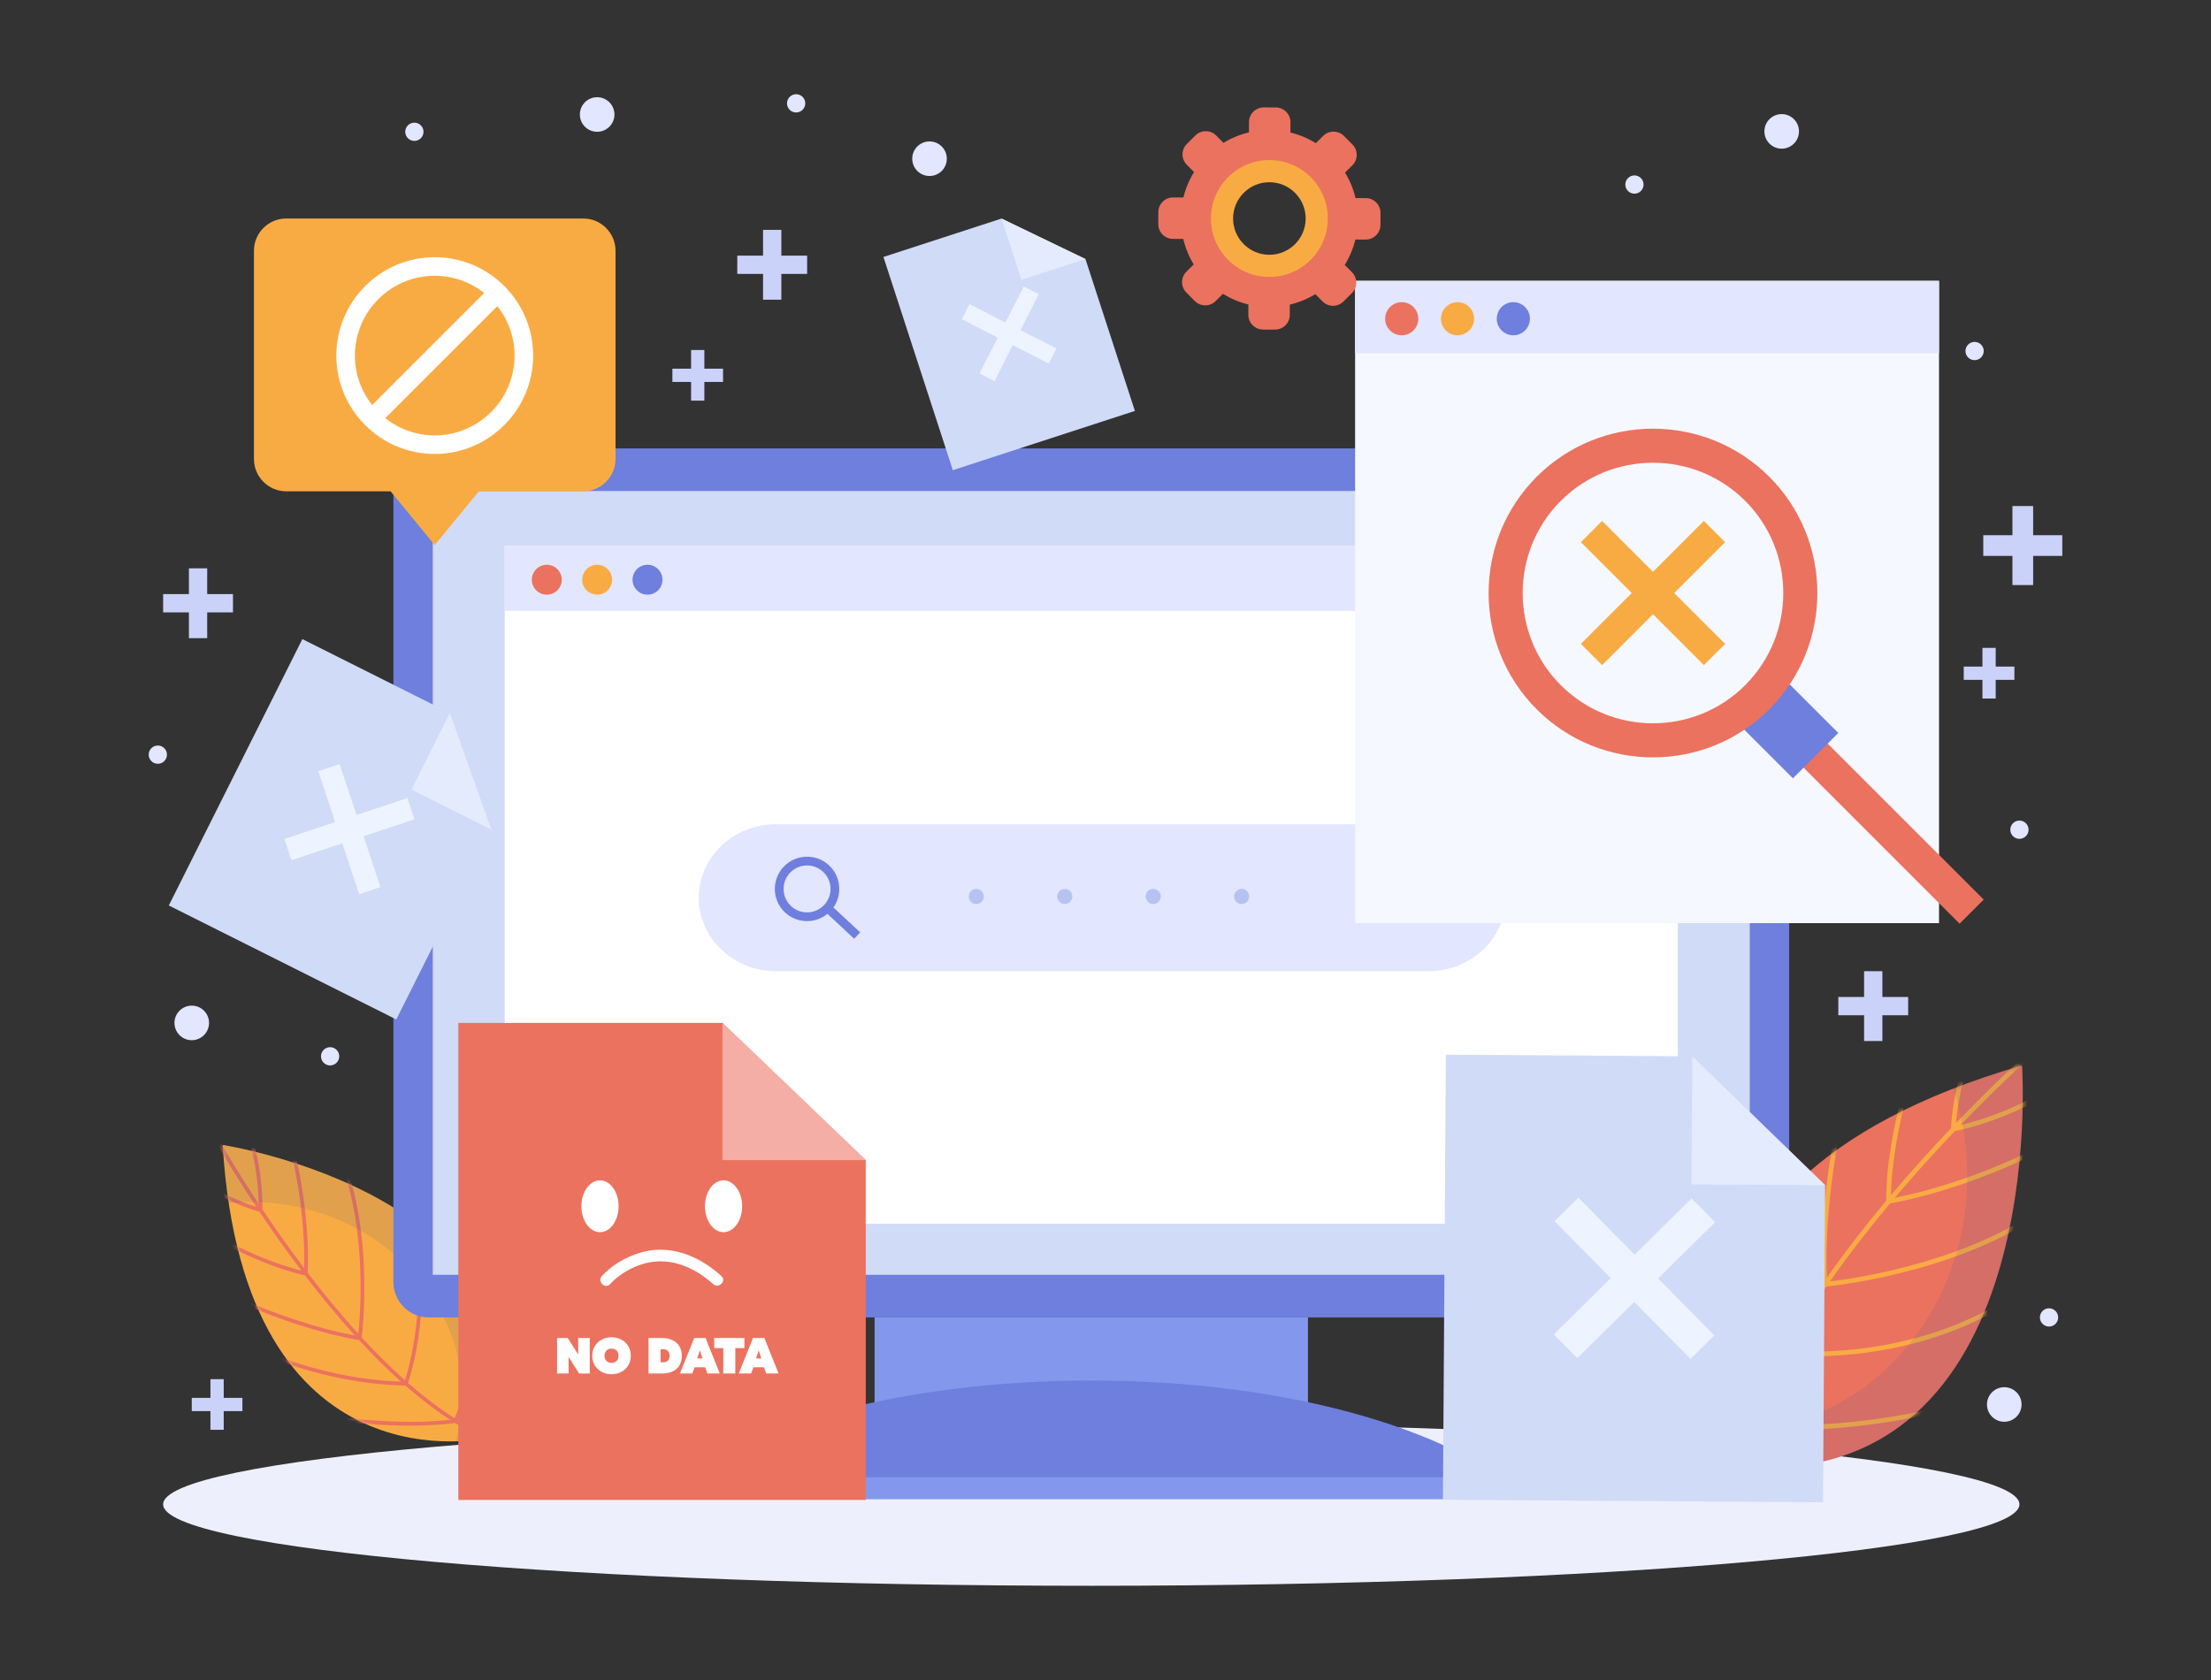 <svg width="500" height="380" viewBox="0 0 500 380" fill="none" xmlns="http://www.w3.org/2000/svg">
<rect x="0" y="0" width="500" height="380" fill="#333333" stroke="none"/>
<path d="M466.374 121.058H459.777V114.461H455.096V121.058H448.5V125.739H455.096V132.336H459.777V125.739H466.374V121.058Z" fill="#CAD2F9"/>
<path d="M431.515 225.504H425.686V219.675H421.55V225.504H415.722V229.641H421.55V235.47H425.686V229.641H431.515V225.504Z" fill="#CAD2F9"/>
<path d="M182.526 57.822H176.697V51.992H172.56V57.822H166.732V61.958H172.56V67.787H176.697V61.958H182.526V57.822Z" fill="#CAD2F9"/>
<path d="M455.54 150.774H451.313V146.546H448.313V150.774H444.086V153.774H448.313V158.001H451.313V153.774H455.54V150.774Z" fill="#CAD2F9"/>
<path d="M163.511 83.392H159.284V79.165H156.284V83.392H152.057V86.392H156.284V90.62H159.284V86.392H163.511V83.392Z" fill="#CAD2F9"/>
<path d="M52.686 134.379H46.856V128.55H42.72V134.379H36.892V138.516H42.72V144.345H46.856V138.516H52.686V134.379Z" fill="#CAD2F9"/>
<path d="M54.818 316.181H50.591V311.953H47.591V316.181H43.364V319.181H47.591V323.408H50.591V319.181H54.818V316.181Z" fill="#CAD2F9"/>
<path d="M43.364 235.284C45.523 235.284 47.274 233.533 47.274 231.374C47.274 229.214 45.523 227.464 43.364 227.464C41.205 227.464 39.454 229.214 39.454 231.374C39.454 233.533 41.205 235.284 43.364 235.284Z" fill="#E2E6FF"/>
<path d="M458.742 187.672C458.742 188.812 457.818 189.736 456.677 189.736C455.537 189.736 454.613 188.812 454.613 187.672C454.613 186.532 455.537 185.607 456.677 185.607C457.818 185.607 458.742 186.531 458.742 187.672Z" fill="#E2E6FF"/>
<path d="M457.159 317.681C457.159 319.84 455.409 321.591 453.249 321.591C451.09 321.591 449.339 319.841 449.339 317.681C449.339 315.522 451.089 313.771 453.249 313.771C455.409 313.771 457.159 315.521 457.159 317.681Z" fill="#E2E6FF"/>
<path d="M182.104 23.375C182.104 24.515 181.18 25.441 180.039 25.441C178.899 25.441 177.975 24.517 177.975 23.375C177.975 22.235 178.899 21.311 180.039 21.311C181.18 21.311 182.104 22.235 182.104 23.375Z" fill="#E2E6FF"/>
<path d="M138.951 25.898C138.951 28.057 137.201 29.808 135.041 29.808C132.881 29.808 131.131 28.057 131.131 25.898C131.131 23.739 132.882 21.988 135.041 21.988C137.2 21.988 138.951 23.739 138.951 25.898Z" fill="#E2E6FF"/>
<path d="M210.204 39.808C212.363 39.808 214.114 38.058 214.114 35.898C214.114 33.739 212.363 31.988 210.204 31.988C208.045 31.988 206.294 33.739 206.294 35.898C206.294 38.058 208.045 39.808 210.204 39.808Z" fill="#E2E6FF"/>
<path d="M37.755 170.695C37.755 171.835 36.831 172.76 35.69 172.76C34.55 172.76 33.626 171.836 33.626 170.695C33.626 169.555 34.55 168.631 35.69 168.631C36.831 168.631 37.755 169.555 37.755 170.695Z" fill="#E2E6FF"/>
<path d="M76.718 238.926C76.718 240.066 75.794 240.991 74.653 240.991C73.513 240.991 72.589 240.067 72.589 238.926C72.589 237.786 73.513 236.862 74.653 236.862C75.793 236.862 76.718 237.786 76.718 238.926Z" fill="#E2E6FF"/>
<path d="M448.605 79.399C448.605 80.539 447.681 81.464 446.54 81.464C445.4 81.464 444.476 80.54 444.476 79.399C444.476 78.259 445.4 77.335 446.54 77.335C447.68 77.335 448.605 78.259 448.605 79.399Z" fill="#E2E6FF"/>
<path d="M371.682 41.744C371.682 42.884 370.758 43.808 369.617 43.808C368.477 43.808 367.553 42.884 367.553 41.744C367.553 40.604 368.477 39.679 369.617 39.679C370.758 39.68 371.682 40.604 371.682 41.744Z" fill="#E2E6FF"/>
<path d="M402.915 33.628C405.074 33.628 406.825 31.877 406.825 29.718C406.825 27.558 405.074 25.808 402.915 25.808C400.756 25.808 399.005 27.558 399.005 29.718C399.005 31.877 400.756 33.628 402.915 33.628Z" fill="#E2E6FF"/>
<path d="M465.438 297.989C465.438 299.129 464.514 300.054 463.373 300.054C462.233 300.054 461.309 299.13 461.309 297.989C461.309 296.849 462.233 295.924 463.373 295.924C464.514 295.924 465.438 296.849 465.438 297.989Z" fill="#E2E6FF"/>
<path d="M95.773 29.808C95.773 30.948 94.849 31.872 93.708 31.872C92.568 31.872 91.644 30.948 91.644 29.808C91.644 28.668 92.568 27.743 93.708 27.743C94.848 27.743 95.773 28.668 95.773 29.808Z" fill="#E2E6FF"/>
<path d="M246.785 358.688C362.706 358.688 456.678 350.441 456.678 340.269C456.678 330.096 362.706 321.85 246.785 321.85C130.864 321.85 36.892 330.096 36.892 340.269C36.892 350.441 130.864 358.688 246.785 358.688Z" fill="#EDF0FC"/>
<path d="M393.32 331.903C393.32 331.903 362.132 268.591 457.271 240.992C457.271 240.992 463.898 336.934 393.32 331.903Z" fill="#EB725F"/>
<mask id="mask0_402_4401" style="mask-type:luminance" maskUnits="userSpaceOnUse" x="388" y="240" width="70" height="93">
<path d="M393.32 331.903C393.32 331.903 362.132 268.591 457.271 240.992C457.271 240.992 463.898 336.934 393.32 331.903Z" fill="white"/>
</mask>
<g mask="url(#mask0_402_4401)">
<path d="M470.029 255.729L469.484 254.817C450.676 266.012 433.557 269.942 428.499 270.923C433.21 265.358 437.856 260.259 442.061 255.844C443.952 255.492 456.914 252.801 470.074 242.995L469.438 242.145C458.36 250.399 447.461 253.528 443.366 254.48C452.502 244.981 459.255 238.962 459.457 238.783L458.75 237.989C458.545 238.17 451.647 244.32 442.349 254.009C443.246 241.951 449.166 230.139 449.228 230.017L448.278 229.538C448.213 229.666 441.778 242.493 441.21 255.202C436.994 259.635 432.338 264.75 427.618 270.332C427.957 254.55 434.714 236.059 434.784 235.868L433.786 235.501C433.712 235.699 426.516 255.381 426.537 271.618C421.986 277.059 417.407 282.917 413.127 289.006C412.294 266.273 419.013 242.825 419.083 242.585L418.06 242.291C417.988 242.536 410.941 267.111 412.12 290.449C408.954 295.034 405.97 299.738 403.315 304.484C398.607 280.046 404.675 257.862 404.738 257.637L403.713 257.351C403.648 257.583 397.297 280.756 402.515 305.942C399.911 310.725 397.655 315.539 395.884 320.307C389.863 303.215 388.693 278.735 388.954 277.322L387.906 277.131C387.625 278.661 388.71 304.2 395.318 321.875C393.702 326.498 392.555 331.068 392.023 335.509L393.079 335.635C393.593 331.347 394.69 326.935 396.232 322.47C397.473 322.728 401.056 323.339 407.22 323.339C407.706 323.339 408.211 323.336 408.731 323.328C416.689 323.204 430.119 321.99 448.895 316.916L448.616 315.892C416.598 324.545 399.794 322.077 396.584 321.454C398.365 316.505 400.693 311.496 403.397 306.52C404.254 306.604 406.485 306.785 409.736 306.785C419.971 306.785 440.086 304.97 457.582 292.52L456.964 291.655C435.02 307.271 408.89 305.923 403.955 305.505C406.672 300.6 409.745 295.735 413.021 290.996C416.304 290.663 445.533 287.314 465.004 272.136L464.349 271.301C446.32 285.353 419.761 289.148 413.826 289.84C418.158 283.661 422.808 277.714 427.427 272.199C429.934 271.777 448.942 268.28 470.029 255.729Z" fill="#F9AB43"/>
</g>
<path opacity="0.1" d="M457.271 240.992C451.643 242.625 446.472 244.386 441.696 246.248C443.755 252.411 444.882 259.072 444.882 266.024C444.882 297.612 421.667 323.219 393.029 323.219C392.117 323.219 391.21 323.192 390.309 323.14C391.688 328.582 393.319 331.903 393.319 331.903C463.898 336.934 457.271 240.992 457.271 240.992Z" fill="#0046A0"/>
<path d="M110.443 325.213C110.443 325.213 55.183 338.391 50.356 258.973C50.356 258.973 126.897 270.829 110.443 325.213Z" fill="#F9AB43"/>
<mask id="mask1_402_4401" style="mask-type:luminance" maskUnits="userSpaceOnUse" x="50" y="258" width="63" height="69">
<path d="M110.443 325.213C110.443 325.213 55.183 338.391 50.356 258.973C50.356 258.974 126.897 270.829 110.443 325.213Z" fill="white"/>
</mask>
<g mask="url(#mask1_402_4401)">
<path d="M64.192 251.599L63.379 251.864C68.842 268.584 68.896 282.69 68.771 286.826C65.234 282.147 62.052 277.603 59.328 273.525C59.386 271.982 59.569 261.351 54.196 249.301L53.416 249.648C57.937 259.791 58.465 268.883 58.487 272.259C52.644 263.416 49.112 257.058 49.007 256.867L48.258 257.28C48.364 257.473 51.973 263.968 57.938 272.972C48.625 270.127 40.394 263.392 40.309 263.322L39.764 263.981C39.853 264.055 48.79 271.374 58.672 274.077C61.408 278.167 64.601 282.722 68.15 287.411C55.812 284.341 42.484 275.764 42.346 275.675L41.881 276.391C42.023 276.484 56.21 285.617 68.969 288.486C72.437 293.017 76.228 297.645 80.253 302.078C62.248 298.691 45.018 289.263 44.842 289.166L44.429 289.915C44.609 290.015 62.665 299.901 81.207 303.123C84.248 306.418 87.415 309.59 90.672 312.513C70.64 311.859 54.289 303.164 54.123 303.075L53.717 303.827C53.888 303.919 70.966 313.011 91.675 313.398C94.971 316.287 98.353 318.909 101.785 321.144C87.291 322.823 67.854 319.39 66.79 318.935L66.454 319.722C67.606 320.214 87.86 323.902 102.916 321.866C106.261 323.953 109.648 325.663 113.042 326.869L113.328 326.064C110.051 324.9 106.779 323.257 103.545 321.256C103.968 320.33 105.083 317.632 106.174 312.805C106.26 312.424 106.347 312.028 106.433 311.62C107.745 305.365 109.17 294.631 108.511 279.024L107.657 279.06C108.782 305.675 103.867 318.397 102.809 320.801C99.237 318.527 95.715 315.813 92.284 312.812C92.501 312.156 93.039 310.441 93.615 307.894C95.428 299.877 97.566 283.8 90.885 267.886L90.097 268.216C98.477 288.177 92.789 308.403 91.587 312.194C88.216 309.194 84.938 305.923 81.795 302.516C82.115 299.886 84.662 276.398 76.188 258.451L75.416 258.816C83.261 275.433 81.537 296.909 81.03 301.68C76.943 297.189 73.096 292.491 69.581 287.893C69.696 285.854 70.317 270.345 64.192 251.599Z" fill="#EB725F"/>
</g>
<path opacity="0.1" d="M50.356 258.974C50.641 263.672 51.109 268.035 51.726 272.107C56.933 271.589 62.365 271.89 67.826 273.125C92.64 278.737 108.643 301.469 103.57 323.899C103.408 324.613 103.226 325.319 103.026 326.015C107.546 325.902 110.443 325.214 110.443 325.214C126.897 270.829 50.356 258.974 50.356 258.974Z" fill="#0046A0"/>
<path d="M404.607 289.989C404.607 294.389 401.007 297.989 396.607 297.989H96.963C92.563 297.989 88.963 294.389 88.963 289.989V109.426C88.963 105.026 92.563 101.426 96.963 101.426H396.607C401.007 101.426 404.607 105.026 404.607 109.426V289.989Z" fill="#6E7FDD"/>
<path d="M395.698 111.065H97.872V288.347H395.698V111.065Z" fill="#D0DBF7"/>
<path d="M295.786 297.989H197.784V322.533H295.786V297.989Z" fill="#8397ED"/>
<path d="M342.691 336.624C324.768 322.154 288.55 312.261 246.785 312.261C205.02 312.261 168.802 322.154 150.879 336.624H342.691Z" fill="#6E7FDD"/>
<path d="M150.879 339.124C152.592 339.124 154.305 339.124 156.018 339.124C160.679 339.124 165.341 339.124 170.002 339.124C176.861 339.124 183.72 339.124 190.579 339.124C198.983 339.124 207.387 339.124 215.791 339.124C224.997 339.124 234.204 339.124 243.41 339.124C252.662 339.124 261.914 339.124 271.166 339.124C279.832 339.124 288.499 339.124 297.165 339.124C304.488 339.124 311.81 339.124 319.133 339.124C324.378 339.124 329.623 339.124 334.867 339.124C337.364 339.124 339.87 339.185 342.367 339.124C342.475 339.121 342.583 339.124 342.69 339.124C345.907 339.124 345.913 334.124 342.69 334.124C340.977 334.124 339.264 334.124 337.551 334.124C332.89 334.124 328.228 334.124 323.567 334.124C316.708 334.124 309.849 334.124 302.99 334.124C294.586 334.124 286.182 334.124 277.778 334.124C268.572 334.124 259.365 334.124 250.159 334.124C240.907 334.124 231.655 334.124 222.403 334.124C213.737 334.124 205.07 334.124 196.404 334.124C189.081 334.124 181.759 334.124 174.436 334.124C169.191 334.124 163.946 334.124 158.702 334.124C156.205 334.124 153.699 334.063 151.202 334.124C151.094 334.127 150.986 334.124 150.879 334.124C147.662 334.124 147.656 339.124 150.879 339.124Z" fill="#8397ED"/>
<path d="M379.431 123.399H114.139V276.782H379.431V123.399Z" fill="white"/>
<path d="M379.431 123.399H114.139V138.179H379.431V123.399Z" fill="#E2E6FF"/>
<path d="M127.035 131.129C127.035 132.997 125.521 134.511 123.653 134.511C121.785 134.511 120.271 132.997 120.271 131.129C120.271 129.261 121.785 127.747 123.653 127.747C125.52 127.747 127.035 129.261 127.035 131.129Z" fill="#EB725F"/>
<path d="M138.423 131.129C138.423 132.997 136.909 134.511 135.041 134.511C133.173 134.511 131.659 132.997 131.659 131.129C131.659 129.261 133.173 127.747 135.041 127.747C136.909 127.747 138.423 129.261 138.423 131.129Z" fill="#F9AB43"/>
<path d="M149.812 131.129C149.812 132.997 148.298 134.511 146.43 134.511C144.562 134.511 143.048 132.997 143.048 131.129C143.048 129.261 144.562 127.747 146.43 127.747C148.298 127.747 149.812 129.261 149.812 131.129Z" fill="#6E7FDD"/>
<path d="M340.523 203.056C340.523 212.197 332.667 219.676 323.066 219.676H175.468C165.866 219.676 158.011 212.197 158.011 203.056C158.011 193.915 165.867 186.436 175.468 186.436H323.066C332.667 186.436 340.523 193.915 340.523 203.056Z" fill="#E2E6FF"/>
<path d="M194.52 210.89L188.463 205.254C189.377 203.96 189.849 202.414 189.791 200.803C189.721 198.858 188.898 197.057 187.473 195.731C186.048 194.405 184.193 193.714 182.248 193.784C180.303 193.854 178.502 194.677 177.177 196.102C175.851 197.527 175.159 199.383 175.229 201.327C175.299 203.272 176.122 205.073 177.547 206.399C178.972 207.725 180.827 208.416 182.772 208.346C184.382 208.288 185.89 207.707 187.115 206.702L193.172 212.338L194.52 210.89ZM178.895 204.951C177.857 203.985 177.258 202.673 177.207 201.257C177.156 199.84 177.66 198.489 178.626 197.451C179.591 196.413 180.904 195.814 182.32 195.763C183.737 195.712 185.088 196.216 186.126 197.181C187.164 198.147 187.763 199.459 187.814 200.875C187.865 202.292 187.361 203.643 186.395 204.681C185.429 205.719 184.117 206.318 182.701 206.369C181.284 206.421 179.932 205.917 178.895 204.951Z" fill="#6E7FDD"/>
<path d="M220.785 204.486C221.731 204.486 222.498 203.719 222.498 202.773C222.498 201.827 221.731 201.06 220.785 201.06C219.839 201.06 219.072 201.827 219.072 202.773C219.072 203.719 219.839 204.486 220.785 204.486Z" fill="#B6C3F2"/>
<path d="M240.785 204.486C241.731 204.486 242.498 203.719 242.498 202.773C242.498 201.827 241.731 201.06 240.785 201.06C239.839 201.06 239.072 201.827 239.072 202.773C239.072 203.719 239.839 204.486 240.785 204.486Z" fill="#B6C3F2"/>
<path d="M260.785 204.486C261.731 204.486 262.498 203.719 262.498 202.773C262.498 201.827 261.731 201.06 260.785 201.06C259.839 201.06 259.072 201.827 259.072 202.773C259.072 203.719 259.839 204.486 260.785 204.486Z" fill="#B6C3F2"/>
<path d="M280.785 204.486C281.731 204.486 282.498 203.719 282.498 202.773C282.498 201.827 281.731 201.06 280.785 201.06C279.839 201.06 279.072 201.827 279.072 202.773C279.072 203.719 279.839 204.486 280.785 204.486Z" fill="#B6C3F2"/>
<path d="M438.494 63.526H306.447V208.805H438.494V63.526Z" fill="#F5F9FF"/>
<path d="M438.494 63.526H306.447V79.903H438.494V63.526Z" fill="#E2E6FF"/>
<path d="M320.736 72.093C320.736 74.163 319.058 75.841 316.988 75.841C314.918 75.841 313.24 74.163 313.24 72.093C313.24 70.023 314.918 68.345 316.988 68.345C319.058 68.345 320.736 70.024 320.736 72.093Z" fill="#EB725F"/>
<path d="M333.356 72.093C333.356 74.163 331.678 75.841 329.608 75.841C327.538 75.841 325.86 74.163 325.86 72.093C325.86 70.023 327.538 68.345 329.608 68.345C331.678 68.345 333.356 70.024 333.356 72.093Z" fill="#F9AB43"/>
<path d="M345.975 72.093C345.975 74.163 344.297 75.841 342.227 75.841C340.157 75.841 338.479 74.163 338.479 72.093C338.479 70.023 340.157 68.345 342.227 68.345C344.297 68.345 345.975 70.024 345.975 72.093Z" fill="#6E7FDD"/>
<path d="M399.72 154.598L394.266 160.052L443.146 208.932L448.6 203.478L399.72 154.598Z" fill="#EB725F"/>
<path d="M401.415 151.485L391.153 161.746L405.456 176.049L415.718 165.788L401.415 151.485Z" fill="#6E7FDD"/>
<g opacity="0.2">
<path d="M396.997 157.324C384.212 170.109 363.408 170.109 350.623 157.324C337.838 144.539 337.838 123.735 350.623 110.95C363.408 98.165 384.212 98.165 396.997 110.95C409.782 123.735 409.782 144.539 396.997 157.324Z" fill="#F5F9FF"/>
</g>
<path d="M400.11 160.437C385.609 174.938 362.012 174.939 347.511 160.437C333.01 145.935 333.01 122.339 347.511 107.838C362.012 93.337 385.609 93.336 400.11 107.838C414.611 122.339 414.611 145.935 400.11 160.437ZM352.964 113.291C341.469 124.786 341.47 143.488 352.964 154.982C364.458 166.476 383.161 166.477 394.655 154.982C406.15 143.487 406.149 124.785 394.655 113.291C383.161 101.797 364.459 101.796 352.964 113.291Z" fill="#EB725F"/>
<path d="M390.12 122.63L385.317 117.827L373.81 129.334L362.303 117.827L357.5 122.63L369.007 134.137L357.5 145.643L362.303 150.447L373.81 138.94L385.317 150.447L390.12 145.643L378.613 134.137L390.12 122.63Z" fill="#F9AB43"/>
<path d="M163.382 231.374H103.649V339.285H195.784V262.414L163.382 231.374Z" fill="#EB725F"/>
<path d="M163.382 231.374L195.784 262.414H163.382V231.374Z" fill="#F4AEA6"/>
<path d="M139.89 272.845C139.89 276.084 138.008 278.71 135.687 278.71C133.366 278.71 131.484 276.084 131.484 272.845C131.484 269.606 133.366 266.98 135.687 266.98C138.008 266.98 139.89 269.606 139.89 272.845Z" fill="white"/>
<path d="M163.629 278.71C165.95 278.71 167.832 276.085 167.832 272.845C167.832 269.606 165.95 266.98 163.629 266.98C161.308 266.98 159.426 269.606 159.426 272.845C159.426 276.085 161.308 278.71 163.629 278.71Z" fill="white"/>
<path d="M137.968 290.451C139.717 288.536 142.149 287.03 144.57 286.157C150.696 283.948 156.618 286.256 161.284 290.451C162.53 291.571 164.381 289.731 163.129 288.606C157.956 283.956 151.246 281.224 144.365 283.473C141.347 284.459 138.283 286.239 136.122 288.606C134.993 289.844 136.833 291.695 137.968 290.451Z" fill="white"/>
<path d="M131.909 49.422H64.719C60.711 49.422 57.432 52.701 57.432 56.709V103.84C57.432 107.848 60.711 111.127 64.719 111.127H88.327L98.314 123.292L108.301 111.127H131.909C135.917 111.127 139.196 107.848 139.196 103.84V56.709C139.196 52.701 135.917 49.422 131.909 49.422Z" fill="#F9AB43"/>
<path d="M98.314 58.179C86.045 58.179 76.064 68.16 76.064 80.429C76.064 92.698 86.045 102.679 98.314 102.679C110.583 102.679 120.564 92.697 120.564 80.429C120.564 68.16 110.583 58.179 98.314 58.179ZM98.314 62.374C102.537 62.374 106.423 63.836 109.502 66.274L84.16 91.617C81.722 88.538 80.26 84.652 80.26 80.429C80.259 70.474 88.359 62.374 98.314 62.374ZM98.314 98.483C94.091 98.483 90.205 97.022 87.126 94.583L112.468 69.241C114.907 72.319 116.368 76.206 116.368 80.429C116.369 90.384 108.27 98.483 98.314 98.483Z" fill="white"/>
<path d="M382.699 238.928L326.972 238.56L326.308 339.232L412.262 339.8L412.736 268.085L382.699 238.928Z" fill="#D0DBF7"/>
<path d="M382.699 238.928L412.736 268.085L382.508 267.885L382.699 238.928Z" fill="#E3EBFC"/>
<path d="M387.847 276.454L382.539 271.076L369.653 283.792L356.935 270.907L351.557 276.215L364.274 289.1L351.388 301.817L356.696 307.195L369.582 294.479L382.3 307.364L387.678 302.056L374.961 289.171L387.847 276.454Z" fill="#EEF4FF"/>
<path d="M101.725 161.275L68.375 144.559L38.176 204.808L89.618 230.592L111.129 187.673L101.725 161.275Z" fill="#D0DBF7"/>
<path d="M101.725 161.274L111.129 187.672L93.039 178.604L101.725 161.274Z" fill="#E3EBFC"/>
<path d="M93.708 185.331L92.113 180.531L80.612 184.352L76.79 172.85L71.99 174.445L75.811 185.946L64.31 189.767L65.905 194.568L77.406 190.747L81.228 202.248L86.029 200.653L82.207 189.152L93.708 185.331Z" fill="#EEF4FF"/>
<path d="M226.476 49.437L199.784 58.123L215.475 106.344L256.647 92.947L245.469 58.596L226.476 49.437Z" fill="#D0DBF7"/>
<path d="M226.476 49.437L245.469 58.596L230.99 63.306L226.476 49.437Z" fill="#E3EBFC"/>
<path d="M234.904 66.553L231.512 64.827L227.376 72.954L219.248 68.817L217.522 72.209L225.649 76.346L221.512 84.473L224.904 86.199L229.041 78.072L237.168 82.209L238.895 78.816L230.768 74.68L234.904 66.553Z" fill="#EEF4FF"/>
<path d="M308.879 44.81L306.542 44.802C306.054 42.736 305.247 40.798 304.173 39.034L305.834 37.385C307.129 36.099 307.137 33.986 305.85 32.691L303.923 30.75C302.636 29.455 300.524 29.447 299.229 30.734L297.568 32.383C295.811 31.298 293.879 30.477 291.817 29.975L291.825 27.637C291.831 25.811 290.343 24.312 288.517 24.306L285.782 24.297C283.956 24.291 282.457 25.779 282.451 27.605L282.443 29.943C280.377 30.432 278.439 31.238 276.675 32.312L275.026 30.651C273.739 29.355 271.627 29.348 270.332 30.635L268.391 32.562C267.096 33.849 267.088 35.961 268.375 37.256L270.024 38.917C268.938 40.674 268.118 42.606 267.615 44.669L265.277 44.661C263.451 44.655 261.952 46.143 261.946 47.969L261.937 50.704C261.931 52.53 263.419 54.029 265.245 54.035L267.583 54.043C268.071 56.109 268.878 58.047 269.952 59.811L268.291 61.46C266.996 62.746 266.988 64.859 268.275 66.154L270.202 68.095C271.488 69.39 273.601 69.398 274.897 68.111L276.557 66.462C278.314 67.548 280.246 68.368 282.309 68.871L282.301 71.209C282.295 73.035 283.783 74.534 285.609 74.54L288.344 74.549C290.17 74.555 291.668 73.067 291.675 71.241L291.683 68.903C293.749 68.415 295.687 67.608 297.451 66.534L299.1 68.195C300.386 69.49 302.499 69.498 303.794 68.211L305.735 66.284C307.03 64.998 307.038 62.885 305.751 61.59L304.102 59.93C305.188 58.173 306.008 56.241 306.511 54.178L308.848 54.186C310.674 54.192 312.173 52.704 312.179 50.878L312.188 48.143C312.193 46.316 310.704 44.817 308.879 44.81ZM287.029 58.684C281.914 58.666 277.782 54.505 277.799 49.39C277.817 44.275 281.978 40.143 287.093 40.16C292.208 40.178 296.34 44.338 296.323 49.454C296.305 54.569 292.144 58.701 287.029 58.684Z" fill="#EB725F"/>
<path d="M287.107 36.208C279.809 36.183 273.872 42.079 273.847 49.376C273.822 56.674 279.717 62.611 287.015 62.636C294.313 62.661 300.249 56.765 300.275 49.467C300.3 42.17 294.405 36.233 287.107 36.208ZM287.033 57.628C282.501 57.612 278.84 53.926 278.855 49.394C278.871 44.862 282.557 41.201 287.089 41.216C291.621 41.232 295.282 44.918 295.267 49.451C295.251 53.982 291.565 57.644 287.033 57.628Z" fill="#F9AB43"/>
<path d="M125.978 302.646H128.376L130.763 306.376V302.646H133.368V310.667H130.969L128.583 306.926V310.667H125.978V302.646ZM138.3 310.839C137.482 310.839 136.74 310.663 136.074 310.311C135.416 309.959 134.896 309.47 134.514 308.843C134.131 308.208 133.94 307.481 133.94 306.662C133.94 305.844 134.131 305.117 134.514 304.482C134.896 303.847 135.416 303.354 136.074 303.002C136.74 302.65 137.482 302.474 138.3 302.474C139.111 302.474 139.845 302.65 140.503 303.002C141.169 303.354 141.693 303.847 142.075 304.482C142.458 305.117 142.649 305.844 142.649 306.662C142.649 307.481 142.458 308.208 142.075 308.843C141.693 309.47 141.169 309.959 140.503 310.311C139.845 310.663 139.111 310.839 138.3 310.839ZM138.3 308.28C138.759 308.28 139.138 308.135 139.436 307.844C139.734 307.554 139.884 307.16 139.884 306.662C139.884 306.165 139.734 305.771 139.436 305.481C139.138 305.19 138.759 305.044 138.3 305.044C137.833 305.044 137.451 305.19 137.153 305.481C136.854 305.771 136.705 306.165 136.705 306.662C136.705 307.16 136.854 307.554 137.153 307.844C137.459 308.135 137.841 308.28 138.3 308.28ZM146.663 302.646H149.739C150.626 302.646 151.402 302.807 152.068 303.128C152.741 303.45 153.261 303.909 153.629 304.505C153.996 305.102 154.179 305.806 154.179 306.616C154.179 307.948 153.782 308.957 152.986 309.646C152.198 310.327 151.116 310.667 149.739 310.667H146.663V302.646ZM149.922 308.143C150.917 308.143 151.414 307.634 151.414 306.616C151.414 306.15 151.284 305.794 151.024 305.549C150.764 305.297 150.397 305.171 149.922 305.171H149.383V308.143H149.922ZM156.987 302.646H159.557L162.77 310.667H159.981L159.465 309.267H157.078L156.562 310.667H153.774L156.987 302.646ZM158.868 307.271L158.272 305.423L157.675 307.271H158.868ZM163.567 304.93H161.513V302.646H168.34V304.93H166.286V310.667H163.567V304.93ZM170.288 302.646H172.858L176.071 310.667H173.282L172.766 309.267H170.379L169.863 310.667H167.075L170.288 302.646ZM172.169 307.271L171.573 305.423L170.976 307.271H172.169Z" fill="white"/>
</svg>
